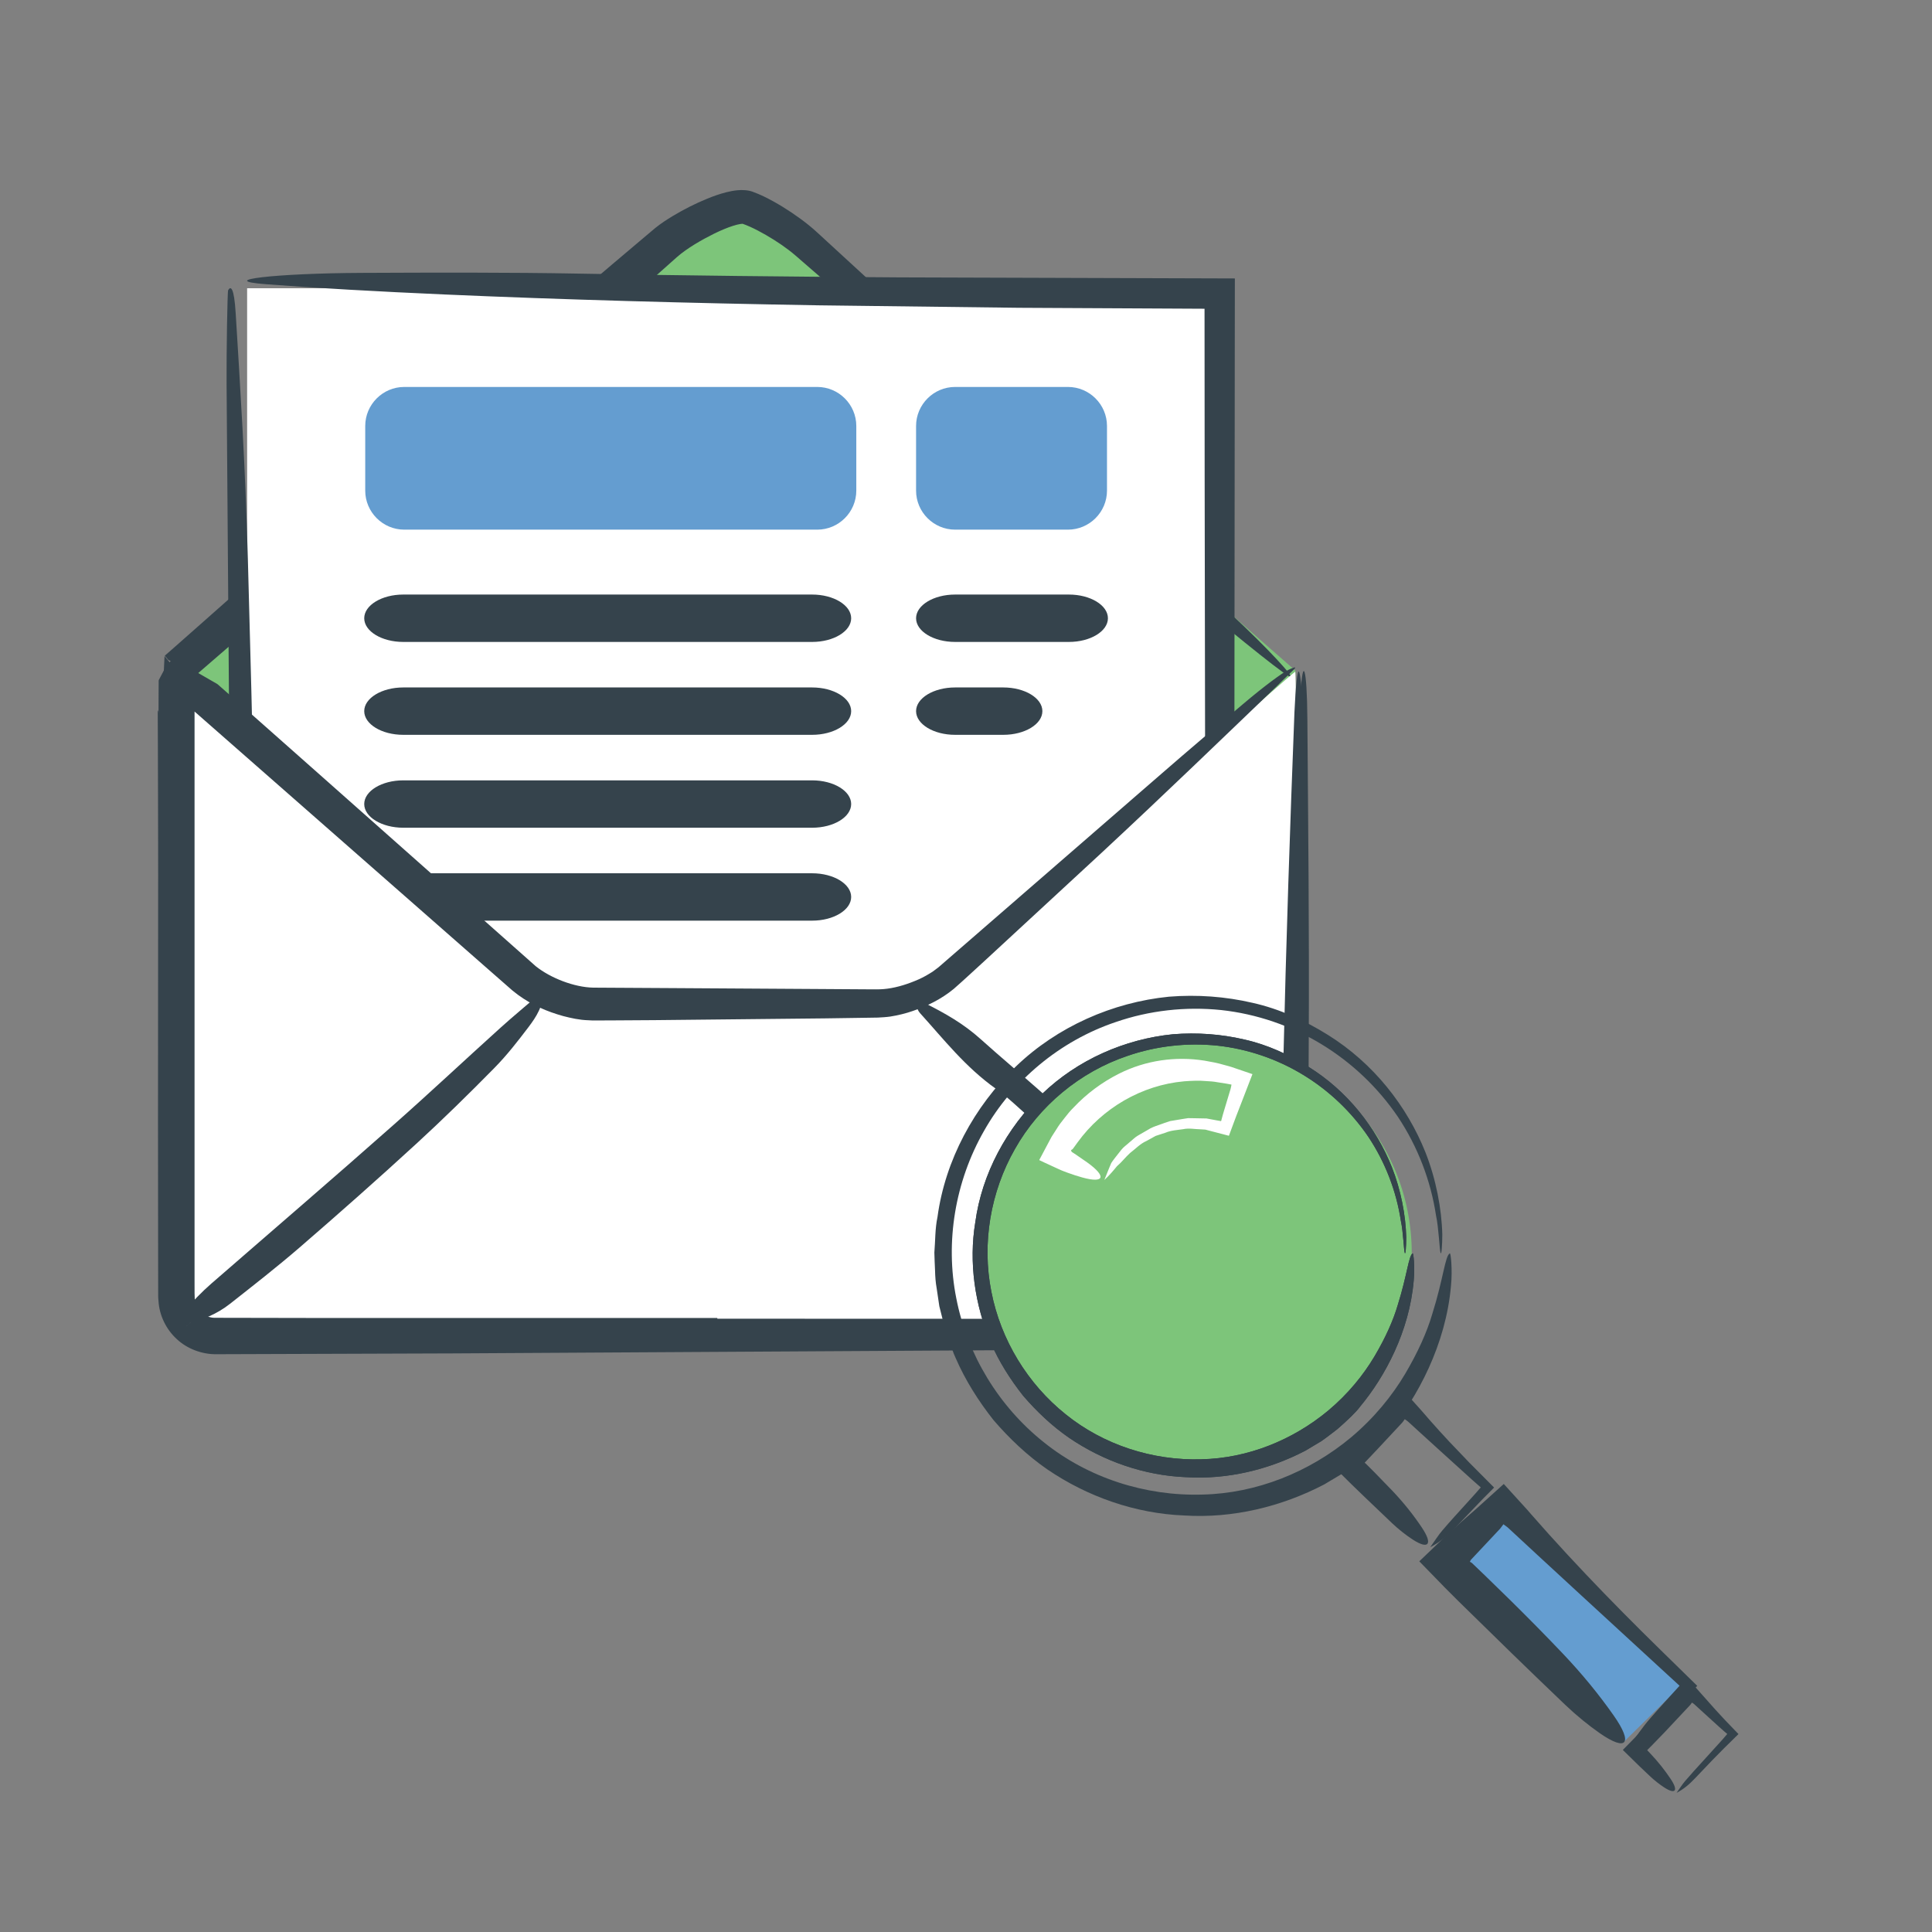 <?xml version="1.0" encoding="utf-8"?>
<!-- Generator: Adobe Illustrator 16.0.0, SVG Export Plug-In . SVG Version: 6.00 Build 0)  -->
<!DOCTYPE svg PUBLIC "-//W3C//DTD SVG 1.1//EN" "http://www.w3.org/Graphics/SVG/1.1/DTD/svg11.dtd">
<svg version="1.1" id="Layer_2" xmlns="http://www.w3.org/2000/svg" xmlns:xlink="http://www.w3.org/1999/xlink" x="0px" y="0px"
	 width="165px" height="165px" viewBox="0 0 165 165" enable-background="new 0 0 165 165" xml:space="preserve">
<rect x="0" y="0" width="165" height="165" fill="#808080" stroke="none"/>
<g>
	<g>
		<path fill="#7DC57A" d="M110.646,57.3c0,0.001-0.004-0.004-0.009-0.01s-0.009-0.015-0.009-0.021s-0.005-0.01-0.011-0.01
			s-1.138-0.99-2.515-2.201L101.21,49c-1.377-1.21-3.631-3.19-5.009-4.401l-3.37-2.959c-1.378-1.21-3.017-2.65-3.643-3.2
			s-3.556-3.124-4.933-4.334l-6.146-5.402c-1.377-1.211-3.631-3.191-5.008-4.402l-4.163-3.659c-1.377-1.21-3.668-2.588-5.092-3.062
			c-1.423-0.474-5.675,1.852-7.052,3.063L52.633,24.3c-1.377,1.211-3.631,3.191-5.008,4.402l-6.148,5.403
			c-1.377,1.21-3.085,2.711-3.795,3.335s-3.4,2.989-4.778,4.199l-3.37,2.959c-1.378,1.21-3.632,3.19-5.009,4.401l-6.894,6.059
			c-1.377,1.211-2.512,2.201-2.522,2.201s-0.018,0.007-0.018,0.016c0,0.01-0.002,0.019-0.005,0.02c-0.002,0.002-0.002,0.004,0,0.004
			s0.005,1.5,0.005,3.334v50.151c0,1.834,1.5,3.334,3.334,3.334h88.87c1.834,0,3.334-1.5,3.334-3.334V60.633
			c0-1.834,0.004-3.334,0.009-3.334S110.646,57.299,110.646,57.3z"/>
		<g>
			<path fill="#35434C" d="M50.701,28.285c-4.864,4.206-10.393,8.986-16.281,14.077c-2.944,2.544-5.978,5.167-9.063,7.833
				c-1.542,1.333-3.097,2.678-4.66,4.031c-0.781,0.676-1.564,1.354-2.35,2.032l-1.181,1.021l-0.593,0.51l-0.299,0.256l-0.152,0.13
				l-0.08,0.066l-0.046,0.039l-0.026,0.022c0.045-0.041-0.057,0.065-0.282,0.182c-0.188,0.094-0.406,0.141-0.593,0.142
				c0.376-0.377,0.753-0.754,1.346-1.348c0,0.076-0.006,0.154-0.021,0.241l-0.013,0.066l-0.008,0.035
				c-0.001,0.009-0.032,0.117-0.058,0.177c-0.104,0.293-0.422,0.629-0.739,0.746c-0.143-0.347-0.285-0.694-0.509-1.24
				c0,0.002,0.004-0.01-0.003-0.011l-0.002,0.001l0,0.001c0.426-0.424-0.954,0.949,0.955-0.95v0.002v0.005l0,0.011v0.021v0.043
				l0,0.088l-0.001,0.183c0,0.124-0.001,0.255-0.002,0.391c-0.001,0.27-0.002,0.555-0.003,0.84
				c-0.001,0.433-0.003,0.868-0.005,1.305l-0.001,0.327l0,0.082l0,0.041v0.011c0.126,0.188-0.282-0.414,0.282,0.423
				c0.21,1.027,0.058,0.295,0.105,0.522v0.021l-0.001,0.163l-0.006,0.654c-0.009,0.874-0.018,1.752-0.027,2.633
				c-0.018,1.762-0.035,3.531-0.053,5.285c-0.03,3.507-0.044,6.951-0.006,10.142c0.082,6.708,0.119,13.393,0.13,20.061
				c-0.001,3.335-0.002,6.665-0.002,9.992l0,1.227c0,0.248,0.05,0.491,0.144,0.719c0.186,0.457,0.556,0.848,1.005,1.056
				c0.224,0.105,0.465,0.167,0.712,0.184c0.085,0.012,0.351,0.008,0.544,0.01l0.624,0.002l2.492,0.01
				c13.29,0.053,26.549,0.104,39.845,0.157c8.284,0.004,16.368,0.056,24.319,0.137c3.976,0.049,7.919,0.097,11.838,0.145
				c1.96,0.028,3.914,0.057,5.862,0.085l2.92,0.045c0.53,0.01,0.878,0.023,1.245-0.077c0.365-0.093,0.713-0.27,1.006-0.518
				c0.59-0.493,0.963-1.23,0.963-2.027l0.049-2.902c0.034-1.934,0.067-3.864,0.102-5.794c0.068-3.857,0.138-7.71,0.207-11.563
				c0.129-7.708,0.259-15.426,0.39-23.222c0.046-3.019,0.22-5.376,0.346-7.888c0.191-3.499,0.56-2.372,0.589,2.028
				c0.068,9.085,0.168,18.455,0.117,27.411c-0.02,4.229-0.039,8.453-0.059,12.673l-0.021,6.326l-0.018,3.218
				c-0.064,1.394-0.857,2.71-2.023,3.445c-0.583,0.368-1.255,0.607-1.944,0.669c-0.379,0.025-0.627,0.019-0.886,0.019l-0.79-0.001
				l-3.156-0.003l-6.311-0.002c-4.205,0.004-8.408,0.009-12.609,0.013c-16.806,0.073-33.587,0.146-50.409,0.219
				c-3.065,0.02-6.131,0.038-9.2,0.058l-4.604,0.027l-1.151,0.007c-0.154,0.003-0.495-0.004-0.744-0.036
				c-0.27-0.031-0.534-0.091-0.796-0.165c-1.04-0.319-1.95-1.002-2.552-1.902c-0.304-0.448-0.522-0.956-0.652-1.485
				c-0.136-0.506-0.146-1.159-0.141-1.47l-0.013-2.305l-0.025-4.61l-0.047-9.228c-0.029-6.154-0.058-12.313-0.087-18.478
				l-0.039-9.249l-0.019-4.626l-0.004-1.157l0-0.072v-0.036V60.64c-0.115-0.268,0.891,2.154,0.476,1.132l0-0.145l-0.001-0.288
				l-0.002-0.577l-0.005-1.153l-0.002-0.577l-0.001-0.288l0-0.145l0-0.072V58.49l0.114-2.458l1.045,1.261
				c-0.034-0.031-0.044-0.01-0.05-0.019l0.055-0.006c0.009-0.329-0.195-0.651-0.532-0.816c-0.088-0.067-0.158-0.01-0.286-0.203
				c-0.125-0.152-0.253-0.31-0.207-0.254l0.003-0.003l0.012-0.01l0.041-0.035l0.092-0.08l0.189-0.165l0.383-0.337l0.768-0.677
				l1.538-1.359l3.083-2.729c2.057-1.82,4.117-3.643,6.177-5.466c8.555-7.565,17.929-15.794,25.954-22.583
				c0.809-0.684,1.616-1.366,2.42-2.046l1.229-1.036c0.504-0.404,0.974-0.706,1.458-1c0.963-0.578,1.937-1.075,2.975-1.501
				c0.52-0.211,1.054-0.404,1.644-0.553c0.295-0.074,0.608-0.137,0.964-0.169c0.341-0.032,0.86-0.024,1.263,0.125
				c0.717,0.263,1.225,0.526,1.782,0.831c0.54,0.3,1.058,0.619,1.563,0.958c0.505,0.339,0.997,0.697,1.477,1.086
				c0.499,0.403,0.92,0.813,1.337,1.19c1.69,1.553,3.375,3.102,5.054,4.645c3.354,3.09,6.689,6.162,10.008,9.219
				c6.628,6.123,13.191,12.186,19.724,18.22c2.905,2.691,5.697,5.684,4.87,5.233c-0.873-0.469-6.002-4.645-9.627-7.77
				c-5.734-4.959-11.495-9.939-17.571-15.193c-3.035-2.632-6.148-5.332-9.377-8.132c-1.614-1.401-3.256-2.827-4.933-4.282
				l-0.63-0.547c-0.188-0.162-0.374-0.313-0.576-0.467c-0.402-0.306-0.832-0.602-1.275-0.882c-0.444-0.28-0.902-0.546-1.364-0.786
				c-0.44-0.234-0.977-0.471-1.306-0.581c-0.036,0.001,0.016-0.008-0.188,0.016c-0.169,0.024-0.399,0.082-0.639,0.159
				c-0.486,0.155-1.028,0.384-1.579,0.651c-1.077,0.534-2.333,1.249-3.209,2.02C55.576,23.94,53.166,26.088,50.701,28.285z"/>
		</g>
	</g>
	<g>
		<rect x="21.105" y="24.618" fill="#FFFFFF" width="83.518" height="75.18"/>
		<g>
			<path fill="#35434C" d="M102.882,40.716c-0.004-4.829-0.007-9.622-0.01-14.348c-5.369-0.028-10.673-0.055-15.893-0.082
				c-5.794-0.071-11.492-0.142-17.075-0.21C58.74,25.887,48.045,25.592,38,25.151c-5.687-0.25-11.024-0.548-15.3-0.879
				c-4.372-0.337,0.845-0.935,8.235-0.967c6.1-0.028,12.708-0.046,18.388,0.061c9.05,0.168,18.218,0.265,27.452,0.323
				c9.512,0.03,19.092,0.061,28.687,0.091c-0.003,2.358-0.006,4.72-0.009,7.083c-0.022,23.224-0.044,46.479-0.066,69.7
				c-2.146-0.004-4.287-0.008-6.428-0.011c-13.203-0.028-26.215,0.036-39.152,0.137c-13.353,0.119-26.629,0.238-39.948,0.356
				c-0.06-8.357-0.12-16.734-0.181-25.157c-0.109-14.423-0.217-28.719-0.327-43.111c-0.008-1.347,0.009-3.318,0.036-4.966
				c0.028-1.648,0.065-2.973,0.097-3.027c0.213-0.381,0.507-0.273,0.643,1.944c0.388,6.322,0.818,12.911,1.04,20.949
				c0.411,14.843,0.781,30.41,1,46.352l0.039,2.879l0.019,1.247l0.018,0.507c6.512-0.072,13.046-0.145,19.598-0.217
				c6.933-0.049,13.884-0.098,20.85-0.147c13.384-0.049,26.824-0.098,40.284-0.146C102.943,79.015,102.912,59.835,102.882,40.716z"
				/>
		</g>
	</g>
	<g>
		<g>
			<g>
				<g>
					<path fill="#35434C" d="M31.106,52.801c0-1.113,1.5-2.024,3.334-2.024h34.92c1.833,0,3.333,0.911,3.333,2.024
						s-1.5,2.023-3.333,2.023H34.44C32.606,54.824,31.106,53.914,31.106,52.801z"/>
				</g>
			</g>
			<g>
				<g>
					<path fill="#35434C" d="M31.106,60.734c0-1.113,1.5-2.023,3.334-2.023h34.92c1.833,0,3.333,0.91,3.333,2.023
						s-1.5,2.023-3.333,2.023H34.44C32.606,62.758,31.106,61.848,31.106,60.734z"/>
				</g>
			</g>
			<g>
				<g>
					<path fill="#35434C" d="M31.106,68.668c0-1.113,1.5-2.023,3.334-2.023h34.92c1.833,0,3.333,0.91,3.333,2.023
						c0,1.112-1.5,2.023-3.333,2.023H34.44C32.606,70.691,31.106,69.78,31.106,68.668z"/>
				</g>
			</g>
			<g>
				<g>
					<path fill="#35434C" d="M31.106,76.604c0-1.113,1.5-2.023,3.334-2.023h34.92c1.833,0,3.333,0.91,3.333,2.023
						c0,1.112-1.5,2.023-3.333,2.023H34.44C32.606,78.627,31.106,77.716,31.106,76.604z"/>
				</g>
			</g>
		</g>
	</g>
	<g>
		<g>
			<g>
				<g>
					<path fill="#35434C" d="M78.236,52.801c0-1.113,1.5-2.024,3.334-2.024h9.717c1.834,0,3.334,0.911,3.334,2.024
						s-1.5,2.023-3.334,2.023H81.57C79.736,54.824,78.236,53.914,78.236,52.801z"/>
				</g>
			</g>
			<g>
				<g>
					<path fill="#35434C" d="M78.236,60.734c0-1.113,1.5-2.023,3.334-2.023h4.119c1.834,0,3.334,0.91,3.334,2.023
						s-1.5,2.023-3.334,2.023H81.57C79.736,62.758,78.236,61.848,78.236,60.734z"/>
				</g>
			</g>
		</g>
	</g>
	<g>
		<path fill="#649DD0" d="M31.192,36.38c0-1.833,1.5-3.333,3.333-3.333h35.272c1.834,0,3.334,1.5,3.334,3.333v5.52
			c0,1.834-1.5,3.334-3.334,3.334H34.525c-1.833,0-3.333-1.5-3.333-3.334V36.38z"/>
	</g>
	<g>
		<path fill="#649DD0" d="M78.236,36.38c0-1.833,1.5-3.333,3.334-3.333h9.637c1.834,0,3.334,1.5,3.334,3.333v5.52
			c0,1.834-1.5,3.334-3.334,3.334H81.57c-1.834,0-3.334-1.5-3.334-3.334V36.38z"/>
	</g>
	<g>
		<g>
			<g>
				<path fill="#FFFFFF" d="M110.613,57.373c-0.036,0-1.191,0.99-2.568,2.2l-6.875,6.041c-1.377,1.21-3.631,3.19-5.008,4.401
					l-3.371,2.961c-1.377,1.211-3.016,2.651-3.642,3.201s-3.554,3.123-4.931,4.334l-3.338,2.934
					c-1.377,1.211-4.004,2.201-5.838,2.201H50.612c-1.834,0-4.46-0.99-5.838-2.201l-3.336-2.934
					c-1.377-1.211-3.085-2.712-3.795-3.337c-0.71-0.625-3.401-2.987-4.778-4.198l-3.37-2.961c-1.377-1.211-3.631-3.191-5.009-4.401
					l-6.875-6.041c-1.377-1.21-2.516-2.2-2.53-2.2s-0.026,1.5-0.026,3.334v50.079c0,1.834,1.5,3.334,3.334,3.334h88.954
					c1.834,0,3.334-1.5,3.334-3.334V60.707C110.677,58.873,110.648,57.373,110.613,57.373z"/>
				<g>
					<path fill="#35434C" d="M61.264,112.622c12.525,0.004,25.05,0.009,37.581,0.013c1.499,0.004,2.983,0.007,4.455,0.01
						c0.736,0.003,1.469,0.007,2.198,0.01l1.091,0.006c0.334-0.002,0.813,0.018,0.939-0.02c0.82-0.031,1.532-0.731,1.692-1.517
						c0.007-0.102,0.019-0.202,0.037-0.303c0.014-0.124,0.007-0.34,0.011-0.505l0.012-1.059c0.008-0.704,0.017-1.405,0.024-2.104
						c0.069-5.588,0.169-10.991,0.291-16.248c0.244-10.514,0.58-20.441,0.955-30.085c0.095-2.087,0.255-3.828,0.407-3.409
						c0.192,0.471,0.393,3.674,0.405,5.996l0.215,30.273l0.106,15.14l0.014,1.893c-0.024,0.771-0.177,1.652-0.637,2.34
						c-0.441,0.688-1.037,1.31-1.798,1.655c-0.362,0.197-0.775,0.308-1.177,0.394l-0.621,0.066
						c-0.216,0.021-0.331,0.008-0.502,0.013l-7.573,0.052c-20.197,0.117-40.414,0.234-60.673,0.353
						c-6.737,0.022-13.494,0.046-20.263,0.069c-1.178,0.014-2.466-0.45-3.355-1.291c-0.91-0.828-1.493-2.025-1.564-3.266
						c-0.037-0.352-0.022-0.511-0.026-0.733l-0.001-0.635l-0.002-1.271l-0.003-2.541l-0.009-10.17
						c0.004-6.782,0.008-13.565,0.012-20.342c0.006-3.388,0.013-6.773,0.019-10.156l0.018-5.652l0.007-1.245
						c0.007-0.093-0.014-0.229,0.017-0.287l0.091-0.172l0.182-0.344c0.119-0.213,0.248-0.494,0.358-0.65l0.317-0.38l0.068-0.083
						l0.034-0.041l0.008-0.011c0.125,0.266-0.162-0.376-0.122-0.303l0.048,0.027l0.385,0.222l0.769,0.442l1.535,0.885l0.945,0.545
						c0.158,0.102,0.314,0.157,0.473,0.297l0.292,0.259l1.169,1.034l2.337,2.068l4.671,4.137l9.332,8.275l9.297,8.247
						c1.262,1.011,3.285,1.796,4.904,1.828l6.228,0.036l12.454,0.077l3.113,0.02l1.556,0.01c0.51,0.001,1.08,0.017,1.458-0.02
						c0.862-0.071,1.794-0.334,2.655-0.689c0.433-0.172,0.856-0.383,1.235-0.619c0.198-0.114,0.386-0.234,0.545-0.368l0.257-0.195
						l0.294-0.255l18.81-16.328c2.314-2.011,4.644-3.985,6.893-5.887c0.912-0.772,1.728-1.424,2.396-1.923
						c0.333-0.249,0.628-0.461,0.879-0.632c0.335-0.235,0.639-0.393,0.834-0.476c0.812-0.322,0.126,0.138-1.191,1.474
						c-4.699,4.505-9.489,9.135-14.869,14.14c-3.308,3.056-6.684,6.175-10.116,9.347c-0.876,0.796-1.691,1.567-2.631,2.39
						c-1.087,0.893-2.253,1.452-3.492,1.887c-0.618,0.216-1.267,0.374-1.946,0.482c-0.336,0.048-0.725,0.068-1.051,0.086
						l-0.896,0.014c-1.195,0.018-2.394,0.035-3.597,0.053c-4.812,0.05-9.685,0.101-14.604,0.151
						c-1.229,0.008-2.462,0.016-3.697,0.023L51.25,87.15c-0.322-0.002-0.579,0.015-0.998-0.016c-0.786-0.023-1.473-0.184-2.162-0.36
						c-1.362-0.384-2.629-0.914-3.864-1.82l-0.459-0.358l-0.352-0.308l-0.703-0.616l-1.407-1.233l-24.69-21.671v29.236v17.221v2.152
						c-0.001,0.69-0.01,1.572,0.05,1.799c0.17,0.732,0.868,1.357,1.63,1.368l8.526,0.016l34.441-0.001V112.622z"/>
				</g>
			</g>
			<g>
				<g>
					<path fill="#FFFFFF" d="M15.888,113.286l8.597-7.546c1.378-1.21,3.628-3.194,5-4.41l3.388-3.003
						c1.373-1.216,3.007-2.665,3.633-3.22c0.625-0.554,3.551-3.148,4.923-4.364l5.802-5.136"/>
					<g>
						<path fill="#35434C" d="M46.378,84.643c0.051,1.237-0.575,2.196-1.257,3.095c-0.896,1.181-1.834,2.39-2.907,3.478
							c-2.164,2.199-4.38,4.376-6.666,6.471c-3.27,3.003-6.603,5.951-9.968,8.859c-1.927,1.662-3.935,3.229-5.931,4.8
							c-1.177,0.923-2.379,1.373-3.539,1.641c-0.688,0.159-0.923-0.405-0.367-1.032c0.715-0.806,1.484-1.617,2.308-2.334
							c5.195-4.518,10.41-8.99,15.564-13.555c3.078-2.72,6.072-5.533,9.122-8.285C43.798,86.822,44.903,85.91,46.378,84.643z"/>
					</g>
				</g>
				<g>
					<path fill="#FFFFFF" d="M78.425,85.607l5.801,5.139c1.372,1.216,3.076,2.727,3.786,3.356s3.398,3.009,4.77,4.226l3.389,3.003
						c1.371,1.217,3.617,3.206,4.99,4.422l9.454,8.37"/>
					<g>
						<path fill="#35434C" d="M96.468,103.004l-8.453-7.487c-0.972-0.858-1.934-1.798-2.949-2.521
							c-2.634-1.872-4.452-4.221-6.475-6.453c-0.209-0.229-0.405-0.687-0.317-0.764c0.156-0.138,0.517-0.21,0.83-0.05
							c1.565,0.796,3.146,1.664,4.653,3.021c3.27,2.942,6.77,5.661,9.709,8.925c0.502,0.557,1.1,1.117,1.696,1.589
							c3.57,2.816,6.759,6.046,10.155,9.049c1.638,1.446,3.128,3.06,4.673,4.605c0.481,0.481,0.89,1.058,0.571,1.245
							c-0.236,0.141-0.808,0.146-1.185-0.103c-1.13-0.741-2.29-1.571-3.342-2.485c-2.348-2.043-4.636-4.159-6.95-6.241l-2.622-2.325
							L96.468,103.004z"/>
					</g>
				</g>
			</g>
		</g>
	</g>
	<g>
		<g>
			<circle fill="#7DC57A" cx="102.154" cy="107.039" r="18.414"/>
			<g>
				<path fill="#35434C" d="M96.283,90.18c-4.045,1.361-7.527,4.26-9.603,7.946c-2.094,3.668-2.837,8.075-2.014,12.19
					c0.801,4.113,3.104,7.883,6.357,10.479c3.246,2.62,7.432,3.956,11.574,3.834c3.966-0.083,7.812-1.641,10.837-4.158
					c1.719-1.442,3.024-3.068,3.958-4.643c0.932-1.575,1.597-3.061,1.975-4.355c0.814-2.578,0.934-4.252,1.282-4.431
					c0.067-0.057,0.203,1.174,0.086,2.347c-0.37,4.296-2.439,8.169-4.564,10.723c-0.333,0.467-1.101,1.2-1.963,1.948
					c-0.455,0.345-0.918,0.717-1.383,1.033c-0.482,0.288-0.939,0.562-1.327,0.794c-3.11,1.625-6.676,2.491-10.221,2.268
					c-3.549-0.142-7.039-1.361-9.977-3.363c-1.466-1.015-2.764-2.246-3.921-3.592c-1.1-1.395-2.055-2.901-2.761-4.525
					c-1.371-3.25-1.89-6.864-1.325-10.284c0.561-4.146,2.679-8.055,5.699-10.959c3.032-2.925,7.078-4.694,11.18-5.103
					c2.058-0.165,4.118-0.013,6.087,0.446c1.978,0.438,3.819,1.293,5.481,2.328c3.352,2.075,5.798,5.231,7.13,8.574
					c0.768,1.944,1.183,4.104,1.228,5.993c-0.002,0.798-0.06,1.545-0.126,1.33c-0.077-0.169-0.13-1.805-0.331-2.72
					c-0.386-2.554-1.338-5.021-2.771-7.179c-1.453-2.144-3.372-3.969-5.588-5.313c-2.214-1.346-4.726-2.206-7.31-2.487
					C101.388,89.034,98.742,89.329,96.283,90.18z"/>
			</g>
		</g>
		<g>
			<g>
				<path fill="#35434C" d="M95.278,87.291c-4.738,1.595-8.817,4.989-11.248,9.308c-2.453,4.297-3.323,9.458-2.359,14.278
					c0.937,4.819,3.634,9.233,7.446,12.274c3.803,3.069,8.705,4.633,13.557,4.491c4.646-0.098,9.15-1.923,12.695-4.871
					c2.013-1.689,3.542-3.594,4.636-5.438c1.091-1.844,1.87-3.584,2.313-5.102c0.954-3.02,1.094-4.979,1.502-5.189
					c0.079-0.065,0.238,1.375,0.102,2.749c-0.435,5.031-2.858,9.568-5.348,12.56c-0.39,0.547-1.288,1.406-2.299,2.282
					c-0.533,0.403-1.075,0.839-1.619,1.21c-0.565,0.338-1.101,0.658-1.556,0.93c-3.643,1.904-7.818,2.918-11.971,2.655
					c-4.157-0.165-8.246-1.593-11.687-3.938c-1.717-1.189-3.236-2.632-4.593-4.208c-1.288-1.634-2.406-3.398-3.233-5.301
					c-0.221-0.468-0.367-0.967-0.552-1.449c-0.183-0.483-0.356-0.97-0.465-1.476l-0.377-1.499l-0.226-1.524
					c-0.092-0.507-0.129-1.018-0.14-1.529c-0.02-0.512-0.05-1.021-0.058-1.531c0.085-1.017,0.055-2.041,0.267-3.037
					c0.657-4.855,3.138-9.436,6.676-12.837c3.551-3.426,8.291-5.499,13.095-5.978c2.41-0.192,4.823-0.015,7.13,0.523
					c2.316,0.515,4.474,1.515,6.421,2.728c3.925,2.431,6.791,6.128,8.352,10.044c0.898,2.277,1.385,4.808,1.438,7.019
					c-0.003,0.936-0.069,1.81-0.147,1.559c-0.091-0.198-0.153-2.114-0.389-3.186c-0.451-2.991-1.566-5.881-3.244-8.408
					c-1.702-2.511-3.95-4.649-6.546-6.224c-2.593-1.577-5.534-2.585-8.563-2.914C101.257,85.949,98.158,86.294,95.278,87.291z"/>
			</g>
		</g>
		<g>
			<g>
				<path fill="#35434C" d="M96.283,90.18c-4.045,1.361-7.527,4.26-9.603,7.946c-2.094,3.668-2.837,8.075-2.014,12.19
					c0.801,4.113,3.104,7.883,6.357,10.479c3.246,2.62,7.432,3.956,11.574,3.834c3.966-0.083,7.812-1.641,10.837-4.158
					c1.719-1.442,3.024-3.068,3.958-4.643c0.932-1.575,1.597-3.061,1.975-4.355c0.814-2.578,0.934-4.252,1.282-4.431
					c0.067-0.057,0.203,1.174,0.086,2.347c-0.37,4.296-2.439,8.169-4.564,10.723c-0.333,0.467-1.101,1.2-1.963,1.948
					c-0.455,0.345-0.918,0.717-1.383,1.033c-0.482,0.288-0.939,0.562-1.327,0.794c-3.11,1.625-6.676,2.491-10.221,2.268
					c-3.549-0.142-7.039-1.361-9.977-3.363c-1.466-1.015-2.764-2.246-3.921-3.592c-1.1-1.395-2.055-2.901-2.761-4.525
					c-1.371-3.25-1.89-6.864-1.325-10.284c0.561-4.146,2.679-8.055,5.699-10.959c3.032-2.925,7.078-4.694,11.18-5.103
					c2.058-0.165,4.118-0.013,6.087,0.446c1.978,0.438,3.819,1.293,5.481,2.328c3.352,2.075,5.798,5.231,7.13,8.574
					c0.768,1.944,1.183,4.104,1.228,5.993c-0.002,0.798-0.06,1.545-0.126,1.33c-0.077-0.169-0.13-1.805-0.331-2.72
					c-0.386-2.554-1.338-5.021-2.771-7.179c-1.453-2.144-3.372-3.969-5.588-5.313c-2.214-1.346-4.726-2.206-7.31-2.487
					C101.388,89.034,98.742,89.329,96.283,90.18z"/>
			</g>
		</g>
		<g>
			<g>
				<path fill="#35434C" d="M122.147,132.138c0.403-0.564,0.667-0.998,1.024-1.419c0.664-0.781,1.377-1.558,2.08-2.331l0.684-0.755
					l0.528-0.603l-0.733-0.646l-0.901-0.816l-1.804-1.634l-1.802-1.639l-0.9-0.823c-0.093-0.087-0.12-0.107-0.141-0.121
					l-0.076-0.055l-0.133-0.092l-0.137,0.188c-0.036,0.044-0.003,0.021-0.09,0.115l-0.264,0.284l-1.823,1.955l-0.922,0.974
					l-0.115,0.122l-0.059,0.061l-0.002,0.005l-0.003,0.018c-0.002,0.01,0,0.017,0.002,0.021c0.022,0.01,0.026,0.004,0.043,0.014
					l0.779,0.777c0.512,0.528,1.024,1.057,1.539,1.587c1.005,1.062,1.824,2.104,2.52,3.147c0.946,1.419,0.571,1.902-0.808,0.999
					c-0.552-0.36-1.188-0.858-1.74-1.381l-2.299-2.194l-1.146-1.106l-1.887-1.868l1.426-1.432c0.361-0.357,0.718-0.711,1.073-1.063
					l1.047-0.975c0.891-0.788,1.786-1.581,2.708-2.397l0.175-0.155l1.365,1.52l0.79,0.908c0.532,0.604,1.077,1.203,1.632,1.798
					l1.691,1.77l2.134,2.146l-0.979,0.986l-2.253,2.356C123.688,131.11,123.02,131.683,122.147,132.138z"/>
			</g>
		</g>
		<g>
			<g>
				<path fill="#35434C" d="M143.185,153.115c0.286-0.398,0.472-0.705,0.726-1.003c0.47-0.553,0.974-1.102,1.472-1.649l1.167-1.287
					l0.584-0.645l0.38-0.444c-0.306-0.244-1.025-0.909-1.601-1.43l-0.901-0.821l-0.225-0.206l-0.108-0.099l-0.04-0.029l-0.139-0.097
					l-0.096,0.133c-0.025,0.031-0.002,0.014-0.064,0.081l-0.186,0.201l-1.979,2.111l-1.012,1.045l-0.484,0.49l0.001,0.001
					l-0.003,0.002c0.017,0.018-0.039-0.036,0.036,0.042l0.19,0.2c0.712,0.751,1.291,1.488,1.783,2.227
					c0.67,1.003,0.405,1.346-0.57,0.706c-0.391-0.255-0.841-0.607-1.231-0.977l-0.899-0.854l-1.391-1.362l2.413-2.461
					c0.48-0.492,0.968-0.958,1.467-1.409c0.624-0.554,1.257-1.112,1.916-1.696l0.123-0.109c0.677,0.76,1.34,1.506,2.004,2.253
					l0.83,0.898l1.124,1.168l-1.228,1.209l-0.937,0.95l-1.547,1.62C144.275,152.389,143.802,152.794,143.185,153.115z"/>
			</g>
		</g>
		<g>
			
				<rect x="122.717" y="135.219" transform="matrix(0.701 0.713 -0.713 0.701 138.776 -53.78)" fill="#649DD0" width="21.66" height="6.897"/>
			<g>
				<path fill="#35434C" d="M139.073,149.206c0.712-0.95,1.184-1.674,1.808-2.39c0.835-0.963,1.78-1.989,2.56-2.847
					c-0.324-0.297-0.653-0.6-0.982-0.9l-7.435-6.837l-3.725-3.434l-1.86-1.723l-0.465-0.432l-0.212-0.195l-0.081-0.062l-0.282-0.208
					l-0.234,0.311c-0.023,0.029-0.02,0.032-0.063,0.081l-0.228,0.242l-0.454,0.485l-1.454,1.548l-0.344,0.366l-0.038,0.065
					c-0.022,0.04-0.04,0.074-0.052,0.103c0.067,0.043,0.121,0.073,0.163,0.094l1.079,1.033l2.238,2.183
					c1.486,1.466,2.958,2.956,4.408,4.48c1.731,1.819,3.161,3.586,4.395,5.342c1.676,2.386,1.13,3.121-1.183,1.514
					c-0.925-0.642-2-1.514-2.945-2.415c-3.052-2.912-6.086-5.871-9.107-8.84c-0.391-0.391-0.777-0.777-1.163-1.163
					c-0.738-0.758-1.473-1.512-2.204-2.264l2.367-2.266l1.234-1.113l1.253-1.098c0.683-0.616,1.369-1.235,2.06-1.858
					c0.099-0.09,0.198-0.179,0.3-0.271l1.354,1.488l0.628,0.69l0.37,0.425l1.501,1.692c1.012,1.124,2.046,2.241,3.098,3.352
					c2.103,2.22,4.274,4.41,6.477,6.564c1.033,1.012,2.067,2.023,3.097,3.031c-0.703,0.723-1.403,1.441-2.103,2.159
					C141.666,147.386,140.526,148.379,139.073,149.206z"/>
			</g>
		</g>
		<g>
			<g>
				<g>
					<path fill="#FFFFFF" d="M94.315,100.775c0.148-0.368,0.279-0.693,0.4-0.996c0.066-0.155,0.13-0.306,0.191-0.453
						c0.085-0.135,0.183-0.262,0.281-0.393l0.573-0.73c0.193-0.249,0.461-0.421,0.692-0.637c0.248-0.193,0.468-0.438,0.745-0.592
						l0.831-0.479c0.287-0.191,0.608-0.304,0.933-0.414c0.322-0.11,0.644-0.241,0.974-0.337l1.02-0.171l0.516-0.08l0.52,0.008
						l1.049,0.02l0.871,0.162l0.296,0.051c0.126,0.073,0.098-0.134,0.14-0.203c0.062-0.22,0.076-0.311,0.196-0.694l0.547-1.817
						c0.032-0.144,0.072-0.28,0.084-0.392l-0.414-0.078l-0.804-0.126c-0.311-0.062-0.626-0.077-0.941-0.096
						c-0.626-0.06-1.258-0.025-1.881,0.019c-3.627,0.322-6.985,2.289-9.107,5.218c-0.118,0.163-0.234,0.324-0.351,0.484
						c-0.076,0.104-0.089,0.114-0.088,0.106l-0.022,0.009c-0.031,0.016-0.119,0.063-0.088,0.103
						c0.006,0.023,0.018,0.051,0.038,0.085c0.01,0.012,0.001,0.013,0.027,0.032l0.124,0.08l0.245,0.161l0.944,0.653
						c1.665,1.195,1.473,1.811-0.435,1.279c-0.382-0.105-0.801-0.241-1.229-0.397l-0.323-0.121l-0.184-0.073l-0.283-0.125
						c-0.386-0.178-0.77-0.354-1.146-0.527l-0.462-0.219c-0.063-0.01-0.023-0.054-0.006-0.09l0.059-0.109l0.117-0.221l0.473-0.891
						l0.24-0.451c0.081-0.158,0.167-0.31,0.213-0.373l0.324-0.504c0.207-0.344,0.447-0.664,0.701-0.974
						c0.242-0.321,0.501-0.629,0.787-0.912c1.103-1.17,2.418-2.148,3.864-2.874c2.282-1.147,4.839-1.503,7.299-1.114
						c0.561,0.098,1.117,0.197,1.663,0.362l0.41,0.11c0.126,0.026,0.377,0.119,0.575,0.186l1.226,0.418l0.15,0.051l0.074,0.025
						l-0.03,0.078l-0.12,0.311l-0.236,0.611l-0.407,1.056l-0.59,1.52l-0.391,1.05l-0.213,0.578
						c-0.005,0.072-0.056,0.058-0.109,0.038l-0.148-0.039l-0.298-0.078l-1.107-0.288l-0.37-0.098l-0.383-0.025
						c-0.509-0.008-1.021-0.123-1.526-0.01c-0.505,0.073-1.021,0.096-1.496,0.297l-0.843,0.275l-0.775,0.428
						c-0.544,0.239-0.951,0.685-1.412,1.033c-0.407,0.371-0.717,0.79-1.114,1.125C95.07,99.993,94.741,100.385,94.315,100.775z"/>
				</g>
			</g>
		</g>
	</g>
</g>
</svg>
